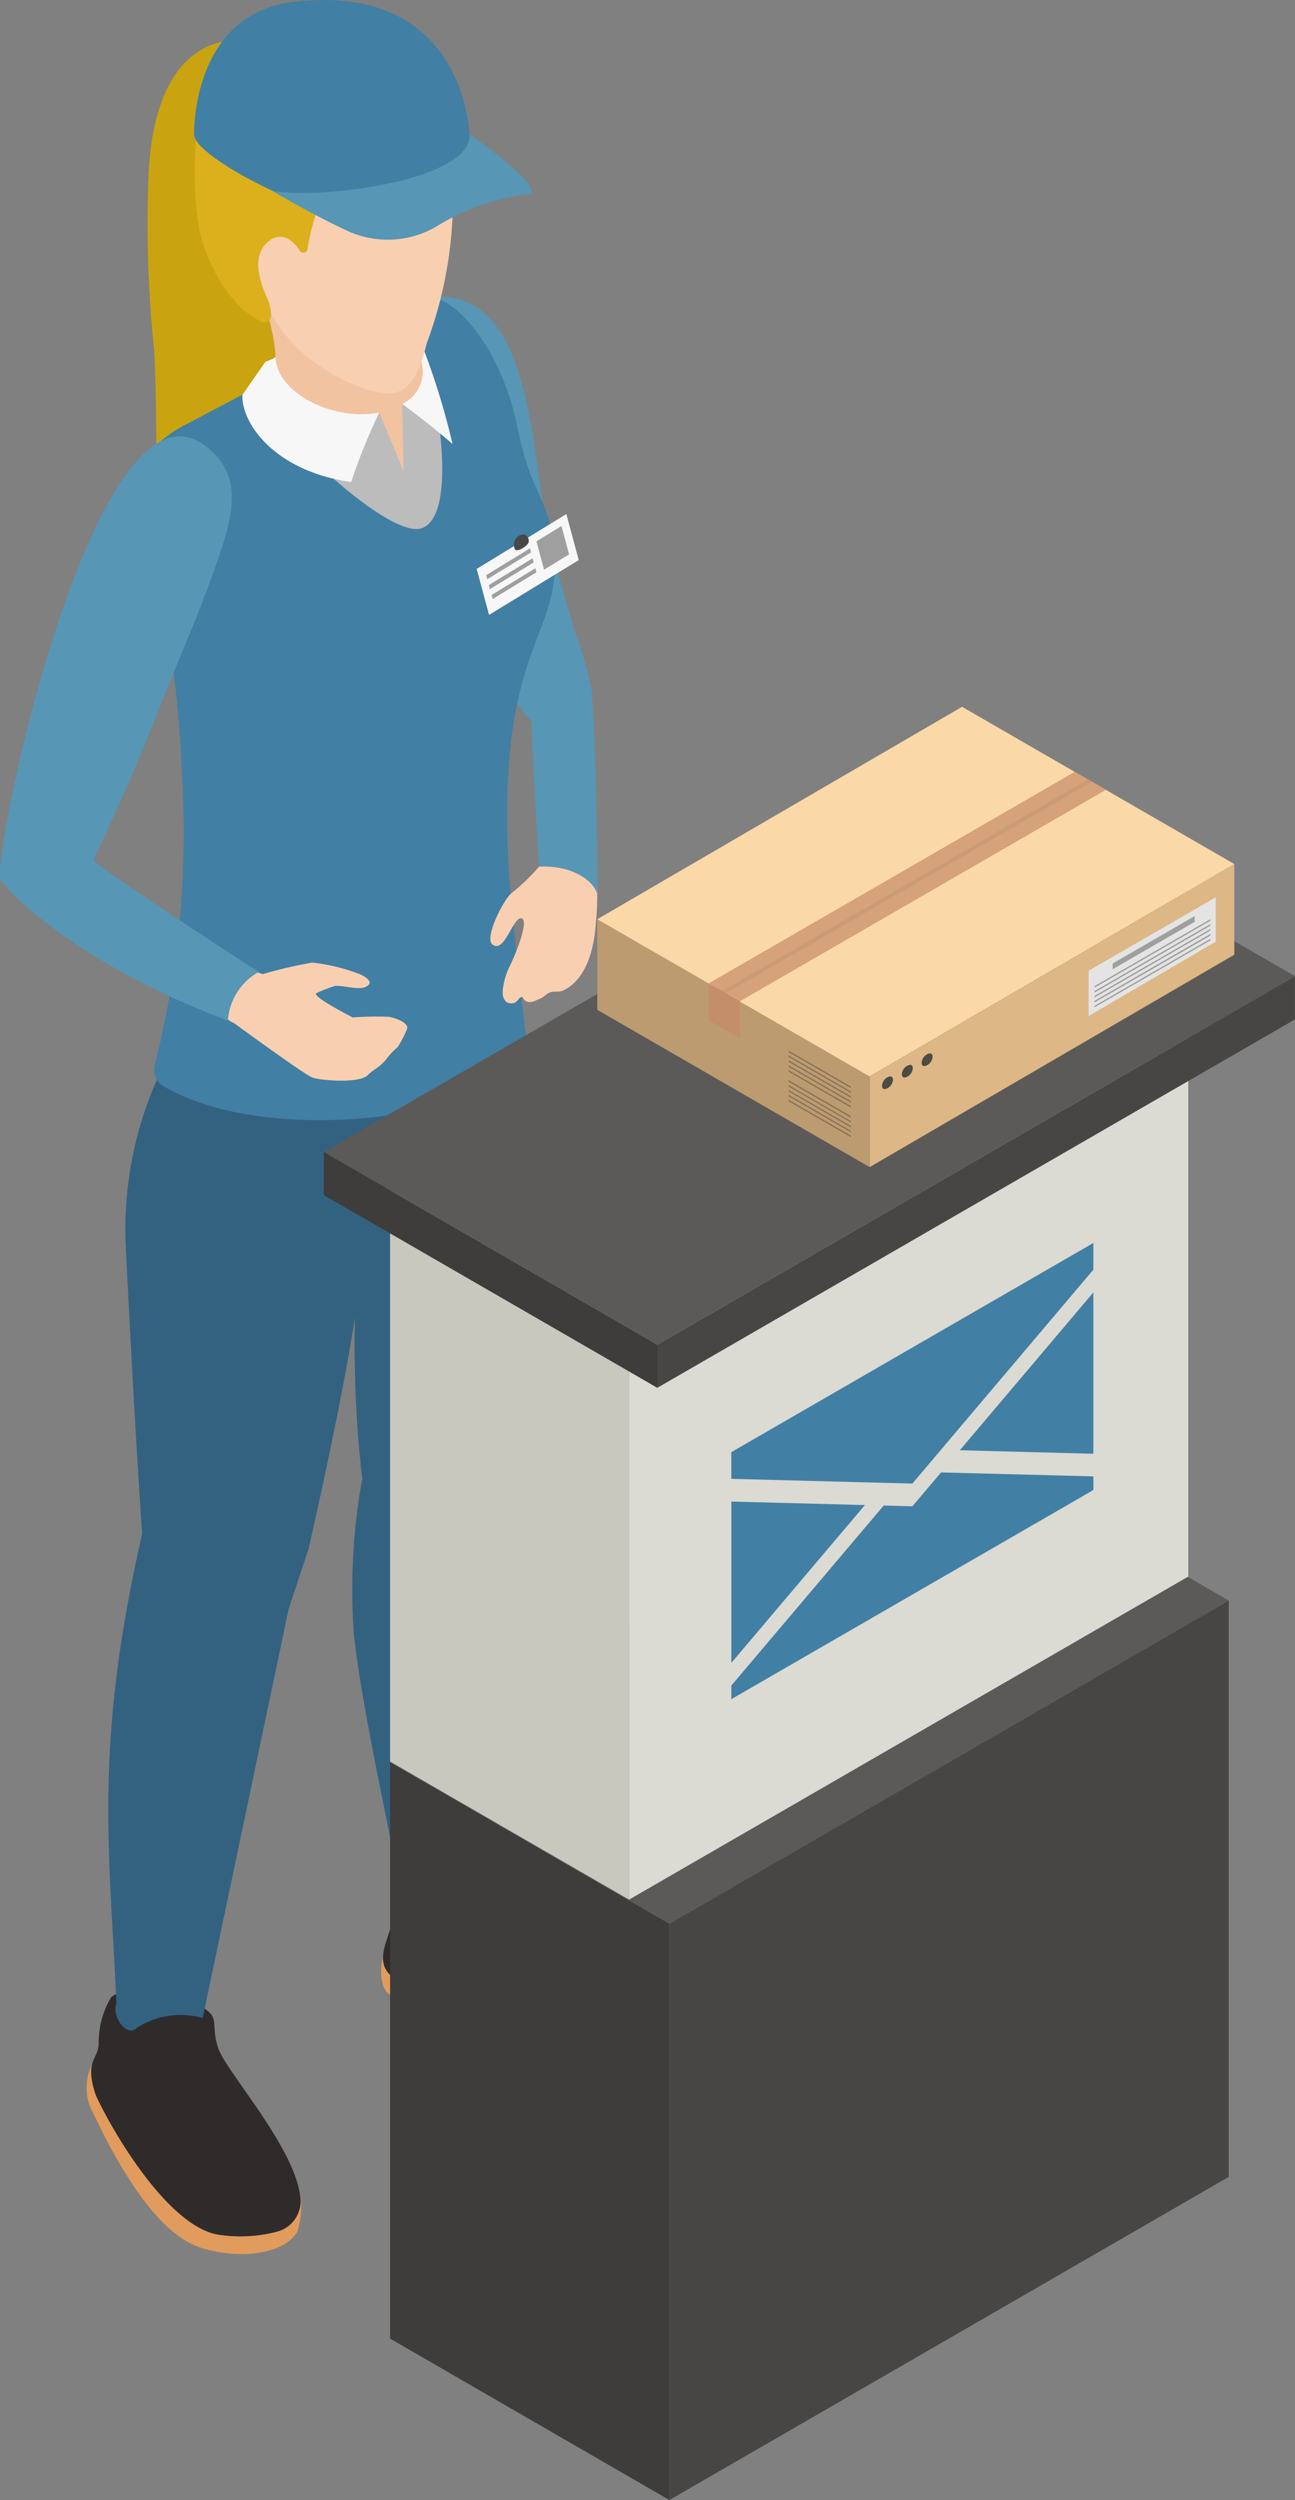<svg id="グループ_52070" data-name="グループ 52070" xmlns="http://www.w3.org/2000/svg" xmlns:xlink="http://www.w3.org/1999/xlink" width="61" height="117.681" viewBox="0 0 61 117.681">
  <rect x="0" y="0" width="61" height="117.681" fill="#808080" stroke="none"/>
  <defs>
    <clipPath id="clip-path">
      <rect id="長方形_31234" data-name="長方形 31234" width="61" height="117.681" fill="none"/>
    </clipPath>
    <clipPath id="clip-path-2">
      <rect id="長方形_31222" data-name="長方形 31222" width="60.999" height="117.681" fill="none"/>
    </clipPath>
    <clipPath id="clip-path-3">
      <path id="パス_112194" data-name="パス 112194" d="M9.1,14.692c.186,1.238,6.157,7.146,7.84,6.613,2.082-.656.358-9.015-.629-9.825a2.245,2.245,0,0,0-.541-.325c-1.565.827-4.414,2.339-6.67,3.536" transform="translate(-9.104 -11.156)" fill="none"/>
    </clipPath>
    <linearGradient id="linear-gradient" x1="-0.817" y1="8.403" x2="-0.715" y2="8.403" gradientUnits="objectBoundingBox">
      <stop offset="0" stop-color="#f7f7f7"/>
      <stop offset="1" stop-color="#bcbcbc"/>
    </linearGradient>
    <clipPath id="clip-path-5">
      <rect id="長方形_31224" data-name="長方形 31224" width="1.538" height="2.055" fill="none"/>
    </clipPath>
    <clipPath id="clip-path-6">
      <rect id="長方形_31225" data-name="長方形 31225" width="2.115" height="1.451" fill="none"/>
    </clipPath>
    <clipPath id="clip-path-9">
      <rect id="長方形_31228" data-name="長方形 31228" width="18.737" height="12.555" fill="none"/>
    </clipPath>
    <clipPath id="clip-path-10">
      <rect id="長方形_31229" data-name="長方形 31229" width="17.43" height="10.063" fill="none"/>
    </clipPath>
    <clipPath id="clip-path-11">
      <rect id="長方形_31230" data-name="長方形 31230" width="1.485" height="2.584" fill="none"/>
    </clipPath>
    <clipPath id="clip-path-12">
      <rect id="長方形_31231" data-name="長方形 31231" width="5.458" height="4.296" fill="none"/>
    </clipPath>
    <clipPath id="clip-path-13">
      <rect id="長方形_31232" data-name="長方形 31232" width="2.935" height="4.086" fill="none"/>
    </clipPath>
  </defs>
  <g id="グループ_52069" data-name="グループ 52069" clip-path="url(#clip-path)">
    <g id="グループ_52037" data-name="グループ 52037" transform="translate(0 0)">
      <g id="グループ_52036" data-name="グループ 52036" clip-path="url(#clip-path-2)">
        <path id="パス_112183" data-name="パス 112183" d="M13.705,70.073c-.131.273-.219,1.426.306,1.761,1.119.716,1.672.91,2.929,1.74a18.819,18.819,0,0,0,3.146,2.114,11.158,11.158,0,0,0,3.695.641c1.429-.079,2.6-.416,2.73-1.883a2.041,2.041,0,0,0-.76-1.6c-.73-.512-3.644-.709-5.154-1.432-1.6-.764-3.216-1.479-4.754-2.3-.687-.369-2.1.776-2.138.961" transform="translate(4.347 22.057)" fill="#e19b5d"/>
        <path id="パス_112184" data-name="パス 112184" d="M14.062,71.567c-.822-.711-.11-1.729.038-2.561.087-.488.046-1.28.47-1.64.583-.495,1.82-.078,2.5-.021a5.134,5.134,0,0,1,1.867.277c.479.286.5,1.021.842,1.426.91,1.1,2.31,1.6,3.538,2.316,1.309.771,3.019,1.816,3.168,3.44a1.343,1.343,0,0,1-.859,1.281c-1.827.71-4.257-.02-5.957-.976-1.393-.784-2.461-2.056-3.924-2.71a6.589,6.589,0,0,1-1.684-.831" transform="translate(4.368 21.446)" fill="#302b2b"/>
        <path id="パス_112185" data-name="パス 112185" d="M3.407,73.622a2.57,2.57,0,0,0-.186,2.023c1.257,2.714,3.127,6.079,5.283,6.736,1.92.586,3.932.249,4.511-.761a3.7,3.7,0,0,0,.04-2.173c-.4-.734-2.412-1.55-3.378-2.78-1.023-1.3-2.686-2.061-3.978-3.081a2.827,2.827,0,0,0-2.292.037" transform="translate(0.987 23.435)" fill="#e19b5d"/>
        <path id="パス_112186" data-name="パス 112186" d="M3.431,75.843c-.46-1.494.115-1.537.179-2.248A4.138,4.138,0,0,1,4.2,71.35a1.9,1.9,0,0,1,.523-.284,3.284,3.284,0,0,1,1.755-.038,4.559,4.559,0,0,1,2.283.986c.482.381.153.79.486,1.755.391,1.132,3.746,4.806,3.874,7.146A1.488,1.488,0,0,1,11.976,82.4a6.819,6.819,0,0,1-2.787.123C6.495,82,3.6,76.4,3.431,75.843" transform="translate(1.039 22.66)" fill="#302b2b"/>
        <path id="パス_112187" data-name="パス 112187" d="M23.489,37.766c-.238-1.2-11.807-4.357-16.932.8a17.494,17.494,0,0,0-1.849,9.046s.334,7.021.751,13.176C3.2,70.741,3.9,75.373,4.25,82.883c-.235.694.511,1.585.918,1.194a3.805,3.805,0,0,1,3.144-.492L12.36,64.338,13.3,61.5s1.578-6.851,2.182-10.892a56.034,56.034,0,0,0,.344,7.594,29.133,29.133,0,0,0-.395,7.274c.355,3.561,2.021,10.78,2.169,12.04a1.483,1.483,0,0,0,1.053,1.172c.747.276,1.4.5,2.035-.4.447-.633.652-.413,1.385-.238l.9-17.878.561-3.923s.244-17.009-.048-18.485" transform="translate(1.235 11.408)" fill="#336281"/>
        <path id="パス_112188" data-name="パス 112188" d="M12.84,3.658c0-.026-.007-.05-.011-.078a3.276,3.276,0,0,0-2.7-2.156C6.371,1.141,5.426,4.879,5.312,7.843a57.407,57.407,0,0,0,.238,7.913c.245,2.474-.054,9.56.61,10.322.95,1.09,3.135-.484,3.757-1.271a6.787,6.787,0,0,0,1.26-4.249c-.005-1.507,1.141-3.156.929-4.647-.351-2.473-1.631-4.827-1.094-7.261a9.8,9.8,0,0,1,.578-2.176A17.832,17.832,0,0,0,12.665,4.73a2.336,2.336,0,0,0,.175-1.073" transform="translate(1.683 0.45)" fill="#caa311"/>
        <path id="パス_112189" data-name="パス 112189" d="M21.261,19.194c-.282-2.1-.746-5.81-2.2-7.459-1.817-2.058-4.7-1.191-5.774,1.313S14,18.907,14.9,21.182c1.449,3.655,6.257,10.2,6.983,10.267l1.181-4.775a44.678,44.678,0,0,1-1.806-7.479" transform="translate(4.139 3.382)" fill="#5796b5"/>
        <path id="パス_112190" data-name="パス 112190" d="M24.472,22.888c-.137-2.843-1.082-2.783-1.744-6.133-.793-4.01-3.35-6.706-4.547-6.033-.3.166-10.686,5.668-11.107,5.88a6.4,6.4,0,0,0-1.7,1.283c-.859.983,1.248,7.206,1.544,15.163A44.6,44.6,0,0,1,5.63,46.767a.9.9,0,0,0,.4.958c5.191,3.07,16.161,1.281,17.112-1.469a1.159,1.159,0,0,0,.025-.534c-.158-1.215-.753-6.285-.863-8.352-.538-10.165,2.346-10.706,2.167-14.481" transform="translate(1.653 3.393)" fill="#427fa4"/>
        <path id="パス_112191" data-name="パス 112191" d="M19.247,37.9c-.179-.05-.211-.238-.248-.231-.185.026-.19.285-.464.306-.342.025-.454-.256-.451-.556a3.37,3.37,0,0,1,.359-1.244c.317-.649.95-2.268.468-2.206-.391.111-.777,1.693-1.319,1.222-.344-.3.425-1.9.864-2.363A9.786,9.786,0,0,0,19.8,31.539c.055-.088,1.731-2.57,1.731-2.57.937.339,1.007,3.758,1.009,3.815a13.8,13.8,0,0,1-.067,1.441c-.077,1.1-.4,2.57-1.5,3.127-.244.124-.379.032-.628.1-.2.054-.3.231-.476.292-.144.05-.385.222-.625.154" transform="translate(5.592 9.255)" fill="#f9cfb2"/>
        <path id="パス_112192" data-name="パス 112192" d="M15.913,36.922a14.405,14.405,0,0,0-1.674.033s-1.988-1.009-1.71-1.148c.3-.148.868-.34.868-.34.388-.028,1.077.2,1.418.058.47-.194.073-.483-.31-.633a8.969,8.969,0,0,0-2.176-.52,20.355,20.355,0,0,0-2.322.542,5.719,5.719,0,0,1-1.47-.672c-.5.867-.583.98-1.087,1.843.511.211.623.921,1.177,1.124.015.005,3.167,2.324,3.689,2.564.292.135,2.262.325,2.648-.125a2.617,2.617,0,0,1,.372-.289,2.3,2.3,0,0,0,.513-.48,3.148,3.148,0,0,1,.5-.528,4.7,4.7,0,0,0,.451-.876c.075-.267-.583-.52-.884-.553" transform="translate(2.38 10.94)" fill="#f9cfb2"/>
        <path id="パス_112193" data-name="パス 112193" d="M12.2,40.771c-1.238-.753-7.777-5.05-7.8-5.266,2.246-4.691,3.192-7.452,4.378-10.268q.806-1.912,1.487-3.874c.769-2.227,1.132-3.925-.47-5.257C4.567,11.761-.384,35.144.024,36.4c.139.429,3.538,3.987,10.71,6.669a2.848,2.848,0,0,1,1.467-2.3" transform="translate(0 4.974)" fill="#5796b5"/>
      </g>
    </g>
    <g id="グループ_52039" data-name="グループ 52039" transform="translate(12.013 14.72)">
      <g id="グループ_52038" data-name="グループ 52038" clip-path="url(#clip-path-3)">
        <rect id="長方形_31223" data-name="長方形 31223" width="12.884" height="12.347" transform="matrix(0.259, -0.966, 0.966, 0.259, -2.668, 9.968)" fill="url(#linear-gradient)"/>
      </g>
    </g>
    <g id="グループ_52068" data-name="グループ 52068" transform="translate(0 0)">
      <g id="グループ_52067" data-name="グループ 52067" clip-path="url(#clip-path-2)">
        <path id="パス_112195" data-name="パス 112195" d="M9.668,9.767c.364-.516,1.349-.243,1.952-.211.947.049,1.9.1,2.838.22.232.029,1.4.077,1.459.421.1.6.814,1.908.842,2.515,0,0,.734,2.971-.833,3.28l.066,3.173L14.851,16.4c-2.172.871-4.362-.88-4.941-1.327.317-2.192-.627-3.662-.442-4.485a6.728,6.728,0,0,1,.2-.821" transform="translate(3.017 3.021)" fill="#f2c3a0"/>
        <path id="パス_112196" data-name="パス 112196" d="M15.184,12.849a1.68,1.68,0,0,1-.827,2.211c.654.479,1.682,1.279,2.372,1.887A33.976,33.976,0,0,0,15.409,12.6c-.252-.521-.19-.02-.224.247" transform="translate(4.587 3.954)" fill="#f7f7f7"/>
        <path id="パス_112197" data-name="パス 112197" d="M17.234,14.921c-.252.921-.533,2.039-1.424,2.313-1.073.333-3.883-.975-5.23-2.7A6.279,6.279,0,0,1,9.245,8.788a9.531,9.531,0,0,1,2.642-3.3,8.785,8.785,0,0,1,2.259-1.169c2.277-.875,4.218-.683,4.278,1.6a28.22,28.22,0,0,1,0,3.407,19.516,19.516,0,0,1-1.19,5.588" transform="translate(2.874 1.227)" fill="#f9cfb2"/>
        <path id="パス_112198" data-name="パス 112198" d="M19.67,5.789a4.661,4.661,0,0,0-.631-2.4,5.632,5.632,0,0,0-2.3-1.835,5.168,5.168,0,0,0-4.967.193c-2.9.385-4.179.78-4.695,3.726a19.361,19.361,0,0,0,.042,4.762,7.318,7.318,0,0,0,.682,2.043,6.646,6.646,0,0,0,1.217,1.765,4.058,4.058,0,0,0,.827.648c.14.082.307.212.475.161.232-.07.244-.3.215-.5a2.083,2.083,0,0,0-.131-.554c-.369-.806-.809-2.024-.013-2.727.628-.555,1.224-.065,1.507.409a.2.2,0,0,0,.358-.034,10.55,10.55,0,0,1,1.027-3.165,4.886,4.886,0,0,1,2.041-1.557,3.366,3.366,0,0,1,3-.1,2.742,2.742,0,0,1,.9,2.289,12.662,12.662,0,0,0,.437-2.7c.007-.132.008-.276,0-.428" transform="translate(2.221 0.321)" fill="#dcb01c"/>
        <path id="パス_112199" data-name="パス 112199" d="M15.1,15.361a26.257,26.257,0,0,0-1.321,3.27c-3.59-.508-5.172-2.747-5.127-4.1.29-.425,1.09-1.565,1.09-1.565s.483-.153.483-.257c-.073,1.554,2.524,3.1,4.875,2.651" transform="translate(2.765 4.061)" fill="#f7f7f7"/>
        <path id="パス_112200" data-name="パス 112200" d="M21.825,20.505,17.6,23.086l-.583-2.165,4.225-2.582Z" transform="translate(5.436 5.859)" fill="#f7f7f7"/>
        <g id="グループ_52042" data-name="グループ 52042" transform="translate(25.269 24.762)" opacity="0.5">
          <g id="グループ_52041" data-name="グループ 52041">
            <g id="グループ_52040" data-name="グループ 52040" clip-path="url(#clip-path-5)">
              <path id="パス_112201" data-name="パス 112201" d="M20.689,20.1l-1.18.72-.359-1.334,1.18-.72Z" transform="translate(-19.151 -18.766)" fill="#484848"/>
            </g>
          </g>
        </g>
        <g id="グループ_52045" data-name="グループ 52045" transform="translate(22.901 25.813)" opacity="0.5">
          <g id="グループ_52044" data-name="グループ 52044">
            <g id="グループ_52043" data-name="グループ 52043" clip-path="url(#clip-path-6)">
              <path id="パス_112202" data-name="パス 112202" d="M19.472,19.754l-2.064,1.261-.051-.191,2.064-1.261Z" transform="translate(-17.357 -19.563)" fill="#484848"/>
            </g>
          </g>
        </g>
        <g id="グループ_52048" data-name="グループ 52048" transform="translate(23.027 26.281)" opacity="0.5">
          <g id="グループ_52047" data-name="グループ 52047">
            <g id="グループ_52046" data-name="グループ 52046" clip-path="url(#clip-path-6)">
              <path id="パス_112203" data-name="パス 112203" d="M19.567,20.109,17.5,21.37l-.051-.191,2.064-1.261Z" transform="translate(-17.452 -19.918)" fill="#484848"/>
            </g>
          </g>
        </g>
        <g id="グループ_52051" data-name="グループ 52051" transform="translate(23.153 26.749)" opacity="0.5">
          <g id="グループ_52050" data-name="グループ 52050">
            <g id="グループ_52049" data-name="グループ 52049" clip-path="url(#clip-path-6)">
              <path id="パス_112204" data-name="パス 112204" d="M19.662,20.463,17.6,21.723l-.051-.19,2.064-1.261Z" transform="translate(-17.547 -20.273)" fill="#484848"/>
            </g>
          </g>
        </g>
        <path id="パス_112205" data-name="パス 112205" d="M18.544,19.154a.51.51,0,0,0-.153.607c.094.179.643-.182.654-.346s-.071-.343-.241-.348a.407.407,0,0,0-.26.087" transform="translate(5.861 6.092)" fill="#484848"/>
        <path id="パス_112206" data-name="パス 112206" d="M18.96,26.575s.313,6.523.377,6.942c1.67-.082,2.62.771,2.71,1.251.087-.1-.051-8.17-.252-9.641a20.127,20.127,0,0,0-.647-2.349s-1.717,2.853-2.189,3.8" transform="translate(6.057 7.277)" fill="#5796b5"/>
        <path id="パス_112207" data-name="パス 112207" d="M12.415,9.643c1.707.36,6.956-.666,7.51-3.007,0,0,0-7.472-8.236-6.558C6.751.627,6.93,6.355,6.93,6.355c.066.918,4.02,2.979,5.485,3.288" transform="translate(2.214 0)" fill="#427fa4"/>
        <path id="パス_112208" data-name="パス 112208" d="M21.722,7.62A10.8,10.8,0,0,0,17.4,9.17a4.554,4.554,0,0,1-4.2.136c-1.017-.479-2.243-1.123-3.515-1.878,1.893.478,9.467-.389,9.345-2.644,0,0,3.882,2.741,2.692,2.836" transform="translate(3.094 1.529)" fill="#5796b5"/>
        <path id="パス_112209" data-name="パス 112209" d="M27.086,97.6,13.926,90V62.869l13.16,7.6Z" transform="translate(4.449 20.085)" fill="#3e3d3b"/>
        <path id="パス_112210" data-name="パス 112210" d="M50.243,84.23,23.9,99.439V72.309L50.243,57.1Z" transform="translate(7.635 18.242)" fill="#474644"/>
        <path id="パス_112211" data-name="パス 112211" d="M27.086,74.149l-13.16-7.6,26.343-15.21,13.16,7.6Z" transform="translate(4.449 16.403)" fill="#5b5a59"/>
        <path id="パス_112212" data-name="パス 112212" d="M25.182,75.912l-11.256-6.5V42.284l11.256,6.5Z" transform="translate(4.449 13.509)" fill="#c9c8bf"/>
        <path id="パス_112213" data-name="パス 112213" d="M48.8,62.812,22.456,78.021V50.892L48.8,35.682Z" transform="translate(7.174 11.4)" fill="#dbdad3"/>
        <path id="パス_112214" data-name="パス 112214" d="M25.182,52.465l-11.256-6.5,26.343-15.21,11.256,6.5Z" transform="translate(4.449 9.826)" fill="#eeeeea"/>
        <path id="パス_112215" data-name="パス 112215" d="M27.271,52.2,11.56,43.128V41.095l15.711,9.071Z" transform="translate(3.693 13.129)" fill="#3e3d3b"/>
        <path id="パス_112216" data-name="パス 112216" d="M53.5,36.859,23.467,54.2V52.168L53.5,34.827Z" transform="translate(7.497 11.127)" fill="#474644"/>
        <path id="パス_112217" data-name="パス 112217" d="M27.271,54.365,11.56,45.295,41.6,27.953l15.711,9.07Z" transform="translate(3.693 8.931)" fill="#5b5a59"/>
        <path id="パス_112218" data-name="パス 112218" d="M48.224,30.824l0,4.269-17.181,10,0-4.269Z" transform="translate(9.917 9.848)" fill="#ddb785"/>
        <path id="パス_112219" data-name="パス 112219" d="M34.147,40.192l0,4.269-12.823-7.4,0-4.269Z" transform="translate(6.812 10.475)" fill="#bd9b70"/>
        <path id="パス_112220" data-name="パス 112220" d="M51.328,32.616l-17.181,10-12.824-7.4,17.182-10Z" transform="translate(6.812 8.055)" fill="#fbd8a8"/>
        <g id="グループ_52054" data-name="グループ 52054" transform="translate(33.373 36.323)" opacity="0.7">
          <g id="グループ_52053" data-name="グループ 52053">
            <g id="グループ_52052" data-name="グループ 52052" clip-path="url(#clip-path-9)">
              <path id="パス_112221" data-name="パス 112221" d="M42.563,27.528,25.293,37.5v1.726l1.484.858V38.336l17.252-9.961Z" transform="translate(-25.293 -27.528)" fill="#c48b67"/>
            </g>
          </g>
        </g>
        <g id="グループ_52057" data-name="グループ 52057" transform="translate(34.008 36.696)" opacity="0.2" style="mix-blend-mode: multiply;isolation: isolate">
          <g id="グループ_52056" data-name="グループ 52056">
            <g id="グループ_52055" data-name="グループ 52055" clip-path="url(#clip-path-10)">
              <path id="パス_112222" data-name="パス 112222" d="M25.957,37.874,43.2,27.916l-.183-.106L25.774,37.769Z" transform="translate(-25.774 -27.811)" fill="#a37f65"/>
            </g>
          </g>
        </g>
        <g id="グループ_52060" data-name="グループ 52060" transform="translate(33.373 46.294)" opacity="0.5" style="mix-blend-mode: multiply;isolation: isolate">
          <g id="グループ_52059" data-name="グループ 52059">
            <g id="グループ_52058" data-name="グループ 52058" clip-path="url(#clip-path-11)">
              <path id="パス_112223" data-name="パス 112223" d="M25.293,35.085v1.727l1.486.856V35.922Z" transform="translate(-25.293 -35.085)" fill="#c48b67"/>
            </g>
          </g>
        </g>
        <path id="パス_112224" data-name="パス 112224" d="M31.971,38.7a.471.471,0,0,1-.352.3c-.124,0-.166-.133-.1-.3a.471.471,0,0,1,.352-.3c.124,0,.166.133.1.3" transform="translate(10.06 12.267)" fill="#4c4b44"/>
        <path id="パス_112225" data-name="パス 112225" d="M32.679,38.287a.471.471,0,0,1-.352.3c-.124,0-.166-.133-.1-.3a.471.471,0,0,1,.352-.3c.124,0,.166.133.1.3" transform="translate(10.286 12.137)" fill="#4c4b44"/>
        <path id="パス_112226" data-name="パス 112226" d="M33.386,37.878a.471.471,0,0,1-.352.3c-.124,0-.166-.133-.1-.3a.471.471,0,0,1,.352-.3c.124,0,.166.133.1.3" transform="translate(10.512 12.006)" fill="#4c4b44"/>
        <path id="パス_112227" data-name="パス 112227" d="M44.848,34.1l-5.985,3.5V35.468l5.985-3.456Z" transform="translate(12.416 10.228)" fill="#e4e4e4"/>
        <g id="グループ_52063" data-name="グループ 52063" transform="translate(51.555 43.125)" opacity="0.4">
          <g id="グループ_52062" data-name="グループ 52062">
            <g id="グループ_52061" data-name="グループ 52061" clip-path="url(#clip-path-12)">
              <path id="パス_112228" data-name="パス 112228" d="M44.529,32.9l-5.457,3.151v-.074l5.457-3.151Zm0,.157L39.072,36.21v.074l5.457-3.151Zm0,.232-5.457,3.151v.074l5.457-3.151Zm0,.231-5.457,3.151v.075L44.529,33.6Zm0,.232-5.457,3.151v.074l5.457-3.151Zm-.739-1.071-3.862,2.23v.272l3.862-2.231Z" transform="translate(-39.072 -32.683)" fill="#363633"/>
            </g>
          </g>
        </g>
        <g id="グループ_52066" data-name="グループ 52066" transform="translate(37.144 49.45)" opacity="0.4">
          <g id="グループ_52065" data-name="グループ 52065">
            <g id="グループ_52064" data-name="グループ 52064" clip-path="url(#clip-path-13)">
              <path id="パス_112229" data-name="パス 112229" d="M28.151,37.477l2.935,1.694v.074l-2.935-1.694Zm0,.3,2.935,1.694V39.4l-2.935-1.694Zm0,.231,2.935,1.694v-.074l-2.935-1.694Zm0,.231,2.935,1.694v-.074L28.151,38.17Zm0,.231,2.935,1.694v-.074L28.151,38.4Zm0,.4,2.935,1.694v.074l-2.935-1.694Zm0,.3,2.935,1.694V40.8L28.151,39.1Zm0,.231L31.086,41.1v-.074l-2.935-1.694Zm0,.231,2.935,1.694v-.074l-2.935-1.694Zm0,.231,2.935,1.694v-.074l-2.935-1.694Z" transform="translate(-28.151 -37.476)" fill="#363633"/>
            </g>
          </g>
        </g>
        <path id="パス_112230" data-name="パス 112230" d="M26.107,55.446V54.189l17.054-9.846V45.6L34.635,55.668Zm17.054-8.776L36.871,54.1l6.29.164ZM32.4,56.68l-6.291-.164v7.591Zm3.586-1.536-1.35,1.594-1.35-.036-7.178,8.475v.64l17.054-9.846V55.33Z" transform="translate(8.341 14.167)" fill="#427fa4"/>
      </g>
    </g>
  </g>
</svg>
